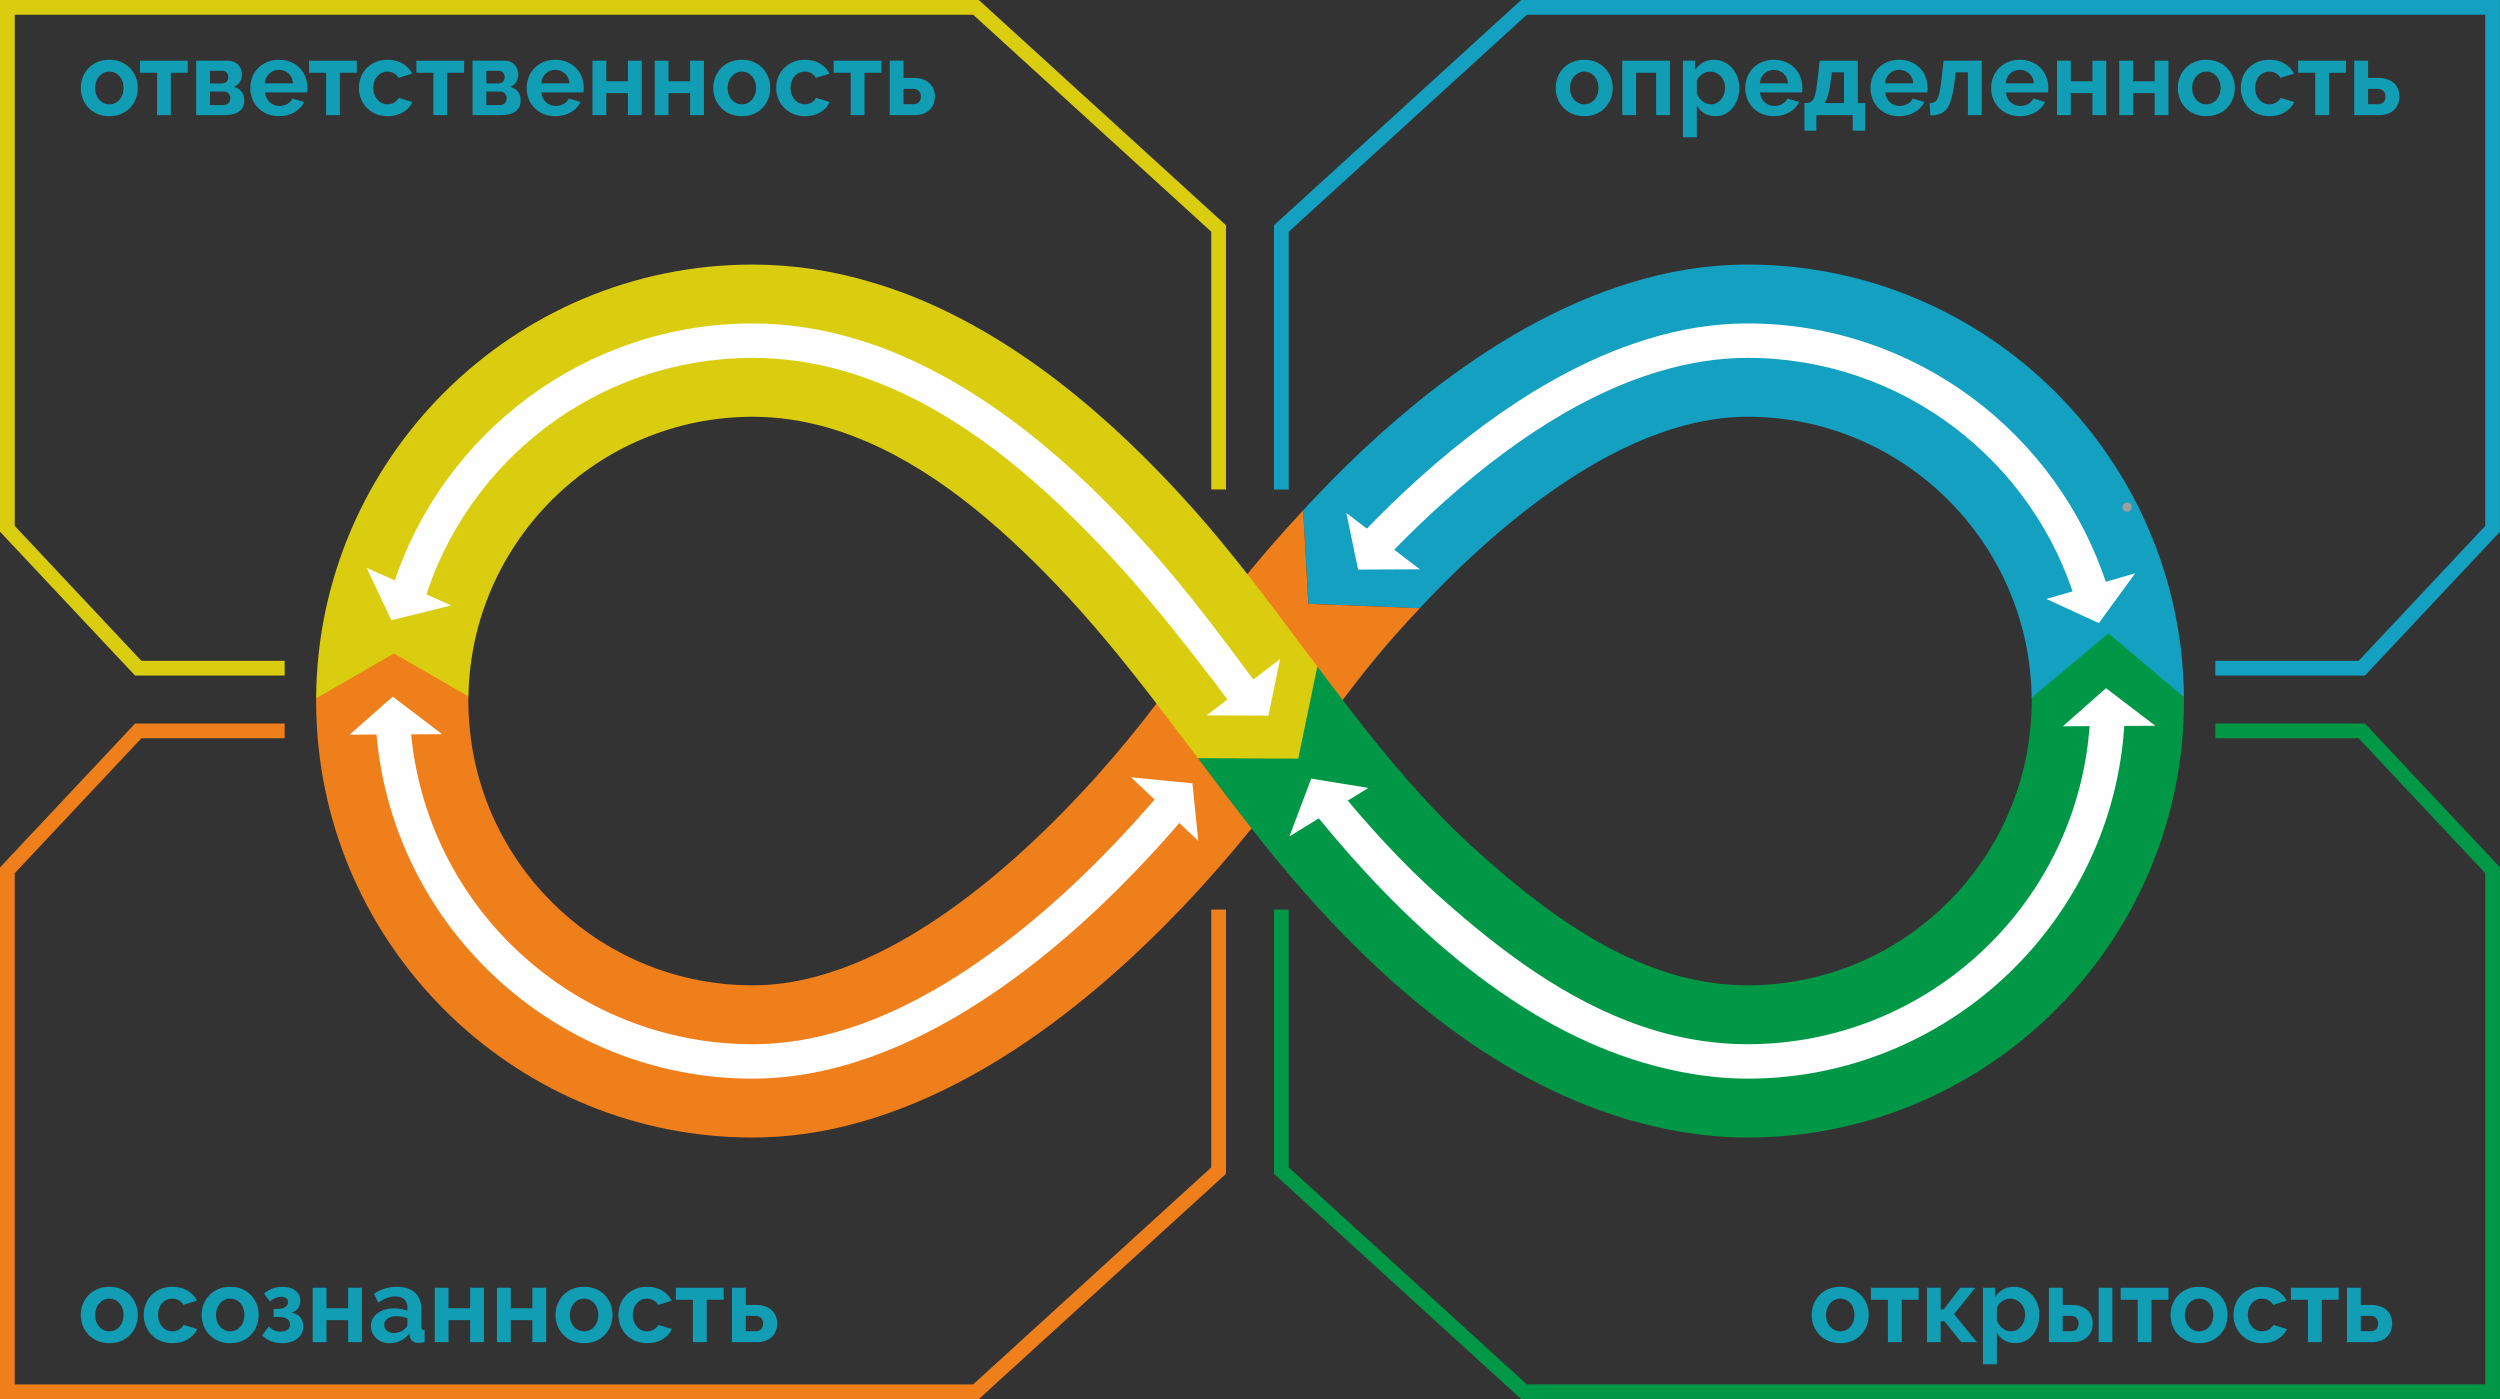<?xml version="1.0" encoding="UTF-8"?> <svg xmlns="http://www.w3.org/2000/svg" xmlns:xlink="http://www.w3.org/1999/xlink" xmlns:xodm="http://www.corel.com/coreldraw/odm/2003" xml:space="preserve" width="254.754mm" height="142.571mm" version="1.1" style="shape-rendering:geometricPrecision; text-rendering:geometricPrecision; image-rendering:optimizeQuality; fill-rule:evenodd; clip-rule:evenodd" viewBox="0 0 2037338 1140184"><rect x="0" y="0" width="2037338" height="1140184" fill="#333333" stroke="none"/> <defs> <style type="text/css"> .fil1 {fill:#FEFEFE} .fil6 {fill:#FEFEFE;fill-rule:nonzero} .fil8 {fill:#EF7F1A;fill-rule:nonzero} .fil5 {fill:#DACD0F;fill-rule:nonzero} .fil7 {fill:#119DB4;fill-rule:nonzero} .fil4 {fill:#009846;fill-rule:nonzero} .fil0 {fill:#13A0C1;fill-rule:nonzero} .fil2 {fill:#EF7F1A;fill-rule:nonzero} .fil3 {fill:#9F9FA0;fill-rule:nonzero} </style> </defs> <g id="Слой_x0020_1">  <path class="fil0" d="M1344639 355964c-69392,27211 -135937,84342 -187697,139737l-90720 -3629 -4201 -76206 -1344 1437c60740,-66227 146505,-142241 245305,-179168l1 0c7443,-2791 14987,-5375 22532,-7649 30801,-9509 62739,-14883 95504,-14883 195039,0 354006,157830 355763,352454l-61601 -35555 -62533 36073c-1447,-126511 -104806,-228941 -231629,-228941 -19328,0 -38656,3205 -57984,8992 -7132,2067 -14263,4548 -21395,7339zm-193979 146525c-22065,24105 -41218,47632 -56461,67945l-7 -10c16374,-21793 32945,-42714 56468,-67935zm-134170 -34668l-17 -22 103 -84 -86 106z"></path> <path class="fil1" d="M1692236 492071l24996 -14419c-39767,-124087 -156340,-214067 -293214,-214067 -27687,0 -54985,4646 -81408,12766 -6671,2050 -13288,4284 -19825,6728 -79956,29891 -153170,89496 -212469,151421l2292 16859 23578 -3396c53922,-55216 119948,-108840 190939,-136673 8289,-3250 16720,-6132 25255,-8666 23302,-6918 47294,-10976 71640,-10976 126581,0 233972,84570 268218,200422z"></path> <path class="fil2" d="M1157048 495714c-26988,28314 -45038,50994 -62856,74709l7 10 -74356 104567 351 446 -1551 1240c-60465,74625 -167649,186254 -295608,230802 -7235,2584 -14574,4858 -21912,6925 -28424,8062 -57778,12610 -87752,12610 -189252,0 -344497,-148528 -355143,-335092 -413,-6822 -621,-13643 -621,-20568 0,-724 0,-1551 0,-2274l63463 -52906 60672 51355c-104,1240 -104,2584 -104,3824 0,6615 310,13230 930,19742 9923,118553 109664,211886 230802,211886 16744,0 33591,-2378 50439,-6822 7441,-1964 14884,-4342 22325,-6926 104393,-38036 203412,-145736 256331,-215917l69261 -97548 -1206 -1550 2170 -1757c14032,-17296 30584,-36601 49327,-56608l4201 76206 90836 3628 -10 15z"></path> <polygon class="fil3" points="1165505,728176 1165505,729173 1171989,729173 1171989,728176 "></polygon> <path class="fil3" d="M313005 417073c2071,0 3751,-1680 3751,-3751 0,-2071 -1679,-3750 -3751,-3750 -2070,0 -3750,1679 -3750,3750 0,2070 1679,3751 3750,3751z"></path> <path class="fil3" d="M1733489 409572c-2071,0 -3751,1679 -3751,3750 0,2070 1679,3751 3751,3751 2070,0 3750,-1680 3750,-3751 0,-2071 -1679,-3750 -3750,-3750z"></path> <path class="fil4" d="M1050224 741276l0 210073 194041 176840 781056 0 0 -416597 -103192 -109933 -116779 0 0 -11996 121931 0 110035 117223c49,144433 1,288867 1,433299l-797667 0c-67128,-61203 -134282,-122376 -201421,-183567l0 -215341 11996 0z"></path> <path class="fil1" d="M949369 641681c-66254,78963 -154943,159281 -246851,192664 -8687,3156 -17531,5864 -26466,8221 -20471,5401 -41492,8409 -62680,8409 -145000,0 -266441,-111400 -278617,-255840 -135,-1607 -262,-3214 -376,-4822l-13543 -11463 -14593 12165c10189,161485 145095,288025 307129,288025 25306,0 50357,-3906 74675,-10794 6456,-1829 12857,-3858 19193,-6067 100404,-35003 192781,-118852 261532,-200466l-19402 -20032z"></path> <path class="fil4" d="M1718180 516184l-62533 52389c104,930 104,1860 104,2790 0,7029 -310,13954 -1034,20879 -10543,118036 -109975,210749 -230699,210749 -16537,0 -32661,-2067 -48268,-5685 -7545,-1757 -14987,-3927 -22222,-6408 -55297,-18811 -104497,-56848 -147597,-95297 -41964,-37313 -77623,-80517 -111732,-125168 -7029,-8992 -13850,-18191 -20672,-27287l-26977 65323 -70387 9406c14573,19329 29147,38656 44031,57572 5684,7338 11473,14573 17365,21809 73075,89302 166098,175091 277416,211473 7338,2481 14781,4651 22326,6512 20052,5374 40724,8992 61912,10749 8269,724 16538,1034 24806,1034 189665,0 345013,-149148 355247,-336125 310,-6511 517,-13023 517,-19535 0,-1137 0,-2170 0,-3308l-61601 -51872z"></path> <path class="fil1" d="M1718102 578848l-15180 12718c-126,1663 -265,3324 -414,4986 -12965,143799 -134007,254424 -278489,254424 -19920,0 -39723,-2426 -59119,-6928 -9072,-2106 -18023,-4725 -26837,-7726 -62030,-21121 -115625,-61763 -164045,-104888 -32089,-28581 -60698,-60327 -87718,-93507l-5962 14438 -15611 2086c3295,4166 6611,8313 9973,12424 66778,81637 153152,162827 255210,196253 6230,2041 12515,3955 18882,5525l467 115 465 124c17522,4697 35442,7761 53516,9283 6910,581 13844,865 20779,865 162452,0 297557,-127167 307241,-289114l-13157 -11079z"></path> <path class="fil5" d="M733062 237514c-7338,-2687 -14781,-5168 -22325,-7338 -31216,-9406 -63670,-14573 -97365,-14573 -195453,0 -354523,158346 -355764,353488l63463 -36589 60672 35039c1963,-125994 105116,-227907 231629,-227907 20775,0 40826,3101 60258,8579 7339,2066 14470,4444 21602,7235 63462,23979 118967,72455 164754,120103 29664,30801 56434,63978 82481,97777 6615,8682 13230,17365 19741,26046l104 0c4548,6099 9199,12300 13850,18501l81809 385 15555 -75113c-4650,-6202 -9302,-12403 -14056,-18604 -14161,-19018 -28425,-38036 -42998,-56745 -14057,-17777 -28320,-35349 -43307,-52196 -65427,-73592 -146565,-143773 -240104,-178088z"></path> <path class="fil1" d="M320177 477629l914 -527 24313 14041c34547,-115417 141785,-199494 267967,-199494 24848,0 49378,3644 73275,10379 8670,2444 17179,5361 25599,8553 70421,26705 130711,78043 182325,131707 30830,32055 58848,66561 85936,101792 1871,2433 3735,4870 5594,7310l286 0 13881 18614 18678 88 3182 -15369c-348,-463 -696,-926 -1043,-1389 -14030,-18705 -27927,-37518 -42362,-55915 -13349,-17012 -27045,-33771 -41416,-49933 -59913,-67383 -135079,-133491 -220769,-164923 -6434,-2360 -12968,-4450 -19533,-6410 -27233,-8134 -55187,-12567 -83633,-12567 -136962,0 -253437,89971 -293195,214043z"></path> <polygon class="fil6" points="983359,582977 1033651,583213 1043212,537038 "></polygon> <polygon class="fil6" points="1157058,463955 1106766,464191 1097204,418016 "></polygon> <polygon class="fil6" points="1681069,591876 1716272,560838 1756458,591440 "></polygon> <polygon class="fil6" points="284863,598731 320066,567694 360252,598295 "></polygon> <path class="fil7" d="M89100 1094608c-3611,0 -6855,-621 -9733,-1862 -2878,-1241 -5318,-2920 -7322,-5036 -2003,-2116 -3540,-4556 -4613,-7322 -1072,-2765 -1608,-5670 -1608,-8717 0,-3104 537,-6038 1608,-8803 1072,-2765 2610,-5205 4613,-7322 2003,-2115 4443,-3794 7322,-5036 2877,-1241 6122,-1862 9733,-1862 3612,0 6842,621 9691,1862 2849,1242 5276,2921 7279,5036 2003,2116 3540,4557 4613,7322 1072,2765 1608,5699 1608,8803 0,3047 -537,5952 -1608,8717 -1072,2765 -2596,5205 -4570,7322 -1975,2116 -4401,3795 -7279,5036 -2877,1241 -6122,1862 -9733,1862zm-11595 -22936c0,1975 297,3766 889,5374 592,1608 1410,3005 2454,4190 1044,1184 2271,2102 3681,2750 1411,649 2934,973 4570,973 1637,0 3160,-324 4570,-973 1411,-649 2638,-1566 3682,-2750 1044,-1185 1862,-2596 2454,-4232 593,-1636 889,-3442 889,-5417 0,-1919 -297,-3696 -889,-5333 -593,-1636 -1411,-3047 -2454,-4231 -1044,-1185 -2271,-2102 -3682,-2751 -1411,-649 -2933,-973 -4570,-973 -1636,0 -3160,338 -4570,1016 -1410,677 -2638,1608 -3681,2793 -1044,1185 -1863,2596 -2454,4232 -593,1636 -889,3414 -889,5333z"></path> <path id="1" class="fil7" d="M117115 1071587c0,-3104 537,-6038 1608,-8803 1072,-2765 2624,-5191 4655,-7279 2031,-2087 4486,-3752 7363,-4994 2878,-1241 6123,-1862 9733,-1862 4853,0 8986,1044 12400,3132 3413,2087 5967,4824 7660,8210l-11087 3385c-960,-1636 -2229,-2892 -3809,-3767 -1580,-874 -3329,-1312 -5248,-1312 -1636,0 -3160,325 -4570,973 -1410,649 -2638,1551 -3681,2709 -1044,1156 -1863,2553 -2454,4189 -593,1637 -889,3442 -889,5417 0,1975 310,3780 931,5417 621,1636 1453,3047 2498,4232 1044,1184 2270,2102 3681,2750 1411,649 2906,973 4486,973 2031,0 3907,-508 5628,-1523 1721,-1016 2921,-2257 3597,-3724l11087 3385c-1523,3385 -4034,6151 -7533,8295 -3498,2144 -7702,3216 -12611,3216 -3611,0 -6855,-621 -9733,-1862 -2877,-1241 -5332,-2920 -7363,-5036 -2031,-2116 -3597,-4570 -4698,-7364 -1100,-2793 -1651,-5712 -1651,-8759z"></path> <path id="2" class="fil7" d="M187619 1094608c-3611,0 -6855,-621 -9733,-1862 -2878,-1241 -5318,-2920 -7322,-5036 -2003,-2116 -3540,-4556 -4613,-7322 -1072,-2765 -1608,-5670 -1608,-8717 0,-3104 537,-6038 1608,-8803 1072,-2765 2610,-5205 4613,-7322 2003,-2115 4443,-3794 7322,-5036 2877,-1241 6122,-1862 9733,-1862 3612,0 6842,621 9691,1862 2849,1242 5276,2921 7279,5036 2003,2116 3540,4557 4613,7322 1072,2765 1608,5699 1608,8803 0,3047 -537,5952 -1608,8717 -1072,2765 -2596,5205 -4570,7322 -1975,2116 -4401,3795 -7279,5036 -2877,1241 -6122,1862 -9733,1862zm-11595 -22936c0,1975 297,3766 889,5374 592,1608 1410,3005 2454,4190 1044,1184 2271,2102 3681,2750 1411,649 2934,973 4570,973 1637,0 3160,-324 4570,-973 1411,-649 2638,-1566 3682,-2750 1044,-1185 1862,-2596 2454,-4232 593,-1636 889,-3442 889,-5417 0,-1919 -297,-3696 -889,-5333 -593,-1636 -1411,-3047 -2454,-4231 -1044,-1185 -2271,-2102 -3682,-2751 -1411,-649 -2933,-973 -4570,-973 -1636,0 -3160,338 -4570,1016 -1410,677 -2638,1608 -3681,2793 -1044,1185 -1863,2596 -2454,4232 -593,1636 -889,3414 -889,5333z"></path> <path id="3" class="fil7" d="M215126 1054236c2201,-1919 4599,-3329 7194,-4232 2596,-903 5248,-1354 7956,-1354 1975,0 3837,240 5586,720 1750,479 3287,1199 4613,2158 1326,960 2370,2158 3132,3597 762,1439 1143,3089 1143,4951 0,2370 -635,4444 -1904,6221 -1270,1778 -3061,2892 -5375,3344 3217,621 5643,1932 7279,3935 1636,2003 2454,4500 2454,7490 0,2031 -437,3879 -1312,5544 -875,1664 -2074,3089 -3597,4275 -1523,1184 -3344,2102 -5460,2750 -2115,649 -4415,973 -6898,973 -3442,0 -6574,-564 -9394,-1692 -2821,-1128 -5107,-2709 -6856,-4740l5417 -7279c1129,1411 2526,2469 4190,3174 1665,705 3484,1058 5459,1058 2370,0 4218,-480 5544,-1439 1327,-960 1990,-2342 1990,-4147 0,-2031 -748,-3597 -2243,-4698 -1495,-1100 -4020,-1650 -7575,-1650l-3470 0 0 -6518 3385 0c2709,0 4782,-521 6221,-1565 1439,-1044 2158,-2384 2158,-4021 0,-1410 -522,-2482 -1566,-3216 -1044,-733 -2413,-1100 -4105,-1100 -1468,0 -3019,325 -4655,973 -1636,649 -3132,1594 -4486,2835l-4825 -6347z"></path> <polygon id="4" class="fil7" points="266078,1066169 283684,1066169 283684,1049412 294940,1049412 294940,1093762 283684,1093762 283684,1075818 266078,1075818 266078,1093762 254822,1093762 254822,1049412 266078,1049412 "></polygon> <path id="5" class="fil7" d="M317454 1094608c-2144,0 -4147,-353 -6009,-1058 -1863,-705 -3470,-1692 -4825,-2962 -1354,-1269 -2412,-2750 -3173,-4443 -762,-1693 -1143,-3555 -1143,-5586 0,-2087 465,-4020 1396,-5798 931,-1777 2229,-3286 3893,-4528 1665,-1241 3654,-2214 5968,-2920 2313,-705 4852,-1058 7617,-1058 1975,0 3907,170 5797,508 1891,339 3569,818 5036,1439l0 -2539c0,-2933 -832,-5191 -2497,-6771 -1664,-1580 -4133,-2370 -7405,-2370 -2370,0 -4683,424 -6941,1270 -2257,846 -4570,2088 -6940,3724l-3470 -7194c5699,-3780 11850,-5671 18451,-5671 6375,0 11327,1566 14853,4698 3527,3132 5290,7660 5290,13584l0 13796c0,1184 211,2031 635,2539 423,508 1114,789 2073,846l0 9649c-1918,395 -3583,593 -4994,593 -2144,0 -3795,-480 -4951,-1439 -1156,-960 -1876,-2229 -2158,-3809l-254 -2454c-1975,2596 -4373,4570 -7194,5924 -2821,1355 -5840,2031 -9056,2031zm3217 -8294c1918,0 3738,-339 5459,-1016 1721,-677 3061,-1580 4020,-2709 1241,-959 1862,-2031 1862,-3217l0 -5078c-1354,-508 -2821,-916 -4401,-1227 -1580,-310 -3104,-465 -4570,-465 -2934,0 -5333,663 -7194,1989 -1862,1326 -2793,3005 -2793,5036 0,1919 733,3512 2200,4782 1468,1270 3272,1905 5417,1905z"></path> <polygon id="6" class="fil7" points="365528,1066169 383133,1066169 383133,1049412 394389,1049412 394389,1093762 383133,1093762 383133,1075818 365528,1075818 365528,1093762 354271,1093762 354271,1049412 365528,1049412 "></polygon> <polygon id="7" class="fil7" points="416226,1066169 433831,1066169 433831,1049412 445087,1049412 445087,1093762 433831,1093762 433831,1075818 416226,1075818 416226,1093762 404969,1093762 404969,1049412 416226,1049412 "></polygon> <path id="8" class="fil7" d="M475980 1094608c-3611,0 -6855,-621 -9733,-1862 -2878,-1241 -5318,-2920 -7322,-5036 -2003,-2116 -3540,-4556 -4613,-7322 -1072,-2765 -1608,-5670 -1608,-8717 0,-3104 537,-6038 1608,-8803 1072,-2765 2610,-5205 4613,-7322 2003,-2115 4443,-3794 7322,-5036 2877,-1241 6122,-1862 9733,-1862 3612,0 6842,621 9691,1862 2849,1242 5276,2921 7279,5036 2003,2116 3540,4557 4613,7322 1072,2765 1608,5699 1608,8803 0,3047 -537,5952 -1608,8717 -1072,2765 -2596,5205 -4570,7322 -1975,2116 -4401,3795 -7279,5036 -2877,1241 -6122,1862 -9733,1862zm-11595 -22936c0,1975 297,3766 889,5374 592,1608 1410,3005 2454,4190 1044,1184 2271,2102 3681,2750 1411,649 2934,973 4570,973 1637,0 3160,-324 4570,-973 1411,-649 2638,-1566 3682,-2750 1044,-1185 1862,-2596 2454,-4232 593,-1636 889,-3442 889,-5417 0,-1919 -297,-3696 -889,-5333 -593,-1636 -1411,-3047 -2454,-4231 -1044,-1185 -2271,-2102 -3682,-2751 -1411,-649 -2933,-973 -4570,-973 -1636,0 -3160,338 -4570,1016 -1410,677 -2638,1608 -3681,2793 -1044,1185 -1863,2596 -2454,4232 -593,1636 -889,3414 -889,5333z"></path> <path id="9" class="fil7" d="M503995 1071587c0,-3104 537,-6038 1608,-8803 1072,-2765 2624,-5191 4655,-7279 2031,-2087 4486,-3752 7363,-4994 2878,-1241 6123,-1862 9733,-1862 4853,0 8986,1044 12400,3132 3413,2087 5967,4824 7660,8210l-11087 3385c-960,-1636 -2229,-2892 -3809,-3767 -1580,-874 -3329,-1312 -5248,-1312 -1636,0 -3160,325 -4570,973 -1410,649 -2638,1551 -3681,2709 -1044,1156 -1863,2553 -2454,4189 -593,1637 -889,3442 -889,5417 0,1975 310,3780 931,5417 621,1636 1453,3047 2498,4232 1044,1184 2270,2102 3681,2750 1411,649 2906,973 4486,973 2031,0 3907,-508 5628,-1523 1721,-1016 2921,-2257 3597,-3724l11087 3385c-1523,3385 -4034,6151 -7533,8295 -3498,2144 -7702,3216 -12611,3216 -3611,0 -6855,-621 -9733,-1862 -2877,-1241 -5332,-2920 -7363,-5036 -2031,-2116 -3597,-4570 -4698,-7364 -1100,-2793 -1651,-5712 -1651,-8759z"></path> <polygon id="10" class="fil7" points="575938,1093762 564681,1093762 564681,1059229 550800,1059229 550800,1049412 589733,1049412 589733,1059229 575938,1059229 "></polygon> <path id="11" class="fil7" d="M596505 1049412l11257 0 0 14050 8633 0c2370,0 4585,324 6644,973 2059,649 3851,1608 5375,2877 1523,1270 2722,2849 3596,4740 875,1890 1312,4048 1312,6475 0,2482 -423,4670 -1270,6559 -846,1891 -2003,3484 -3470,4782 -1467,1297 -3202,2271 -5205,2920 -2003,649 -4189,973 -6559,973l-20313 0 0 -44350zm19044 35463c1975,0 3527,-522 4655,-1566 1128,-1044 1692,-2582 1692,-4613 0,-2031 -592,-3597 -1777,-4698 -1185,-1100 -2680,-1651 -4486,-1651l-7872 0 0 12527 7787 0z"></path> <path class="fil7" d="M1291063 94662c-3611,0 -6855,-621 -9733,-1862 -2878,-1241 -5318,-2920 -7322,-5036 -2003,-2116 -3540,-4556 -4613,-7322 -1072,-2765 -1608,-5670 -1608,-8717 0,-3104 537,-6038 1608,-8803 1072,-2765 2610,-5205 4613,-7322 2003,-2115 4443,-3794 7322,-5036 2877,-1241 6122,-1862 9733,-1862 3612,0 6842,621 9691,1862 2849,1242 5276,2921 7279,5036 2003,2116 3540,4557 4613,7322 1072,2765 1608,5699 1608,8803 0,3047 -537,5952 -1608,8717 -1072,2765 -2596,5205 -4570,7322 -1975,2116 -4401,3795 -7279,5036 -2877,1241 -6122,1862 -9733,1862zm-11595 -22936c0,1975 297,3766 889,5374 592,1608 1410,3005 2454,4190 1044,1184 2271,2102 3681,2750 1411,649 2934,973 4570,973 1637,0 3160,-324 4570,-973 1411,-649 2638,-1566 3682,-2750 1044,-1185 1862,-2596 2454,-4232 593,-1636 889,-3442 889,-5417 0,-1919 -297,-3696 -889,-5333 -593,-1636 -1411,-3047 -2454,-4231 -1044,-1185 -2271,-2102 -3682,-2751 -1411,-649 -2933,-973 -4570,-973 -1636,0 -3160,338 -4570,1016 -1410,677 -2638,1608 -3681,2793 -1044,1185 -1863,2596 -2454,4232 -593,1636 -889,3414 -889,5333z"></path> <polygon id="1" class="fil7" points="1360890,93816 1349633,93816 1349633,59284 1333298,59284 1333298,93816 1322041,93816 1322041,49466 1360890,49466 "></polygon> <path id="2" class="fil7" d="M1398046 94662c-3498,0 -6545,-776 -9141,-2327 -2595,-1551 -4626,-3654 -6094,-6306l0 25814 -11342 0 0 -62377 9903 0 0 7617c1636,-2595 3752,-4641 6347,-6136 2596,-1495 5586,-2243 8972,-2243 2990,0 5755,606 8294,1819 2539,1213 4726,2849 6559,4910 1834,2059 3273,4486 4317,7278 1044,2793 1566,5741 1566,8845 0,3217 -480,6235 -1439,9056 -960,2821 -2299,5276 -4020,7364 -1721,2087 -3767,3724 -6136,4909 -2370,1184 -4966,1777 -7787,1777zm-3808 -9649c1692,0 3258,-366 4697,-1100 1439,-734 2666,-1721 3682,-2963 1016,-1241 1806,-2680 2370,-4316 565,-1636 847,-3329 847,-5078 0,-1862 -310,-3597 -931,-5205 -621,-1608 -1482,-3005 -2582,-4190 -1100,-1184 -2398,-2115 -3894,-2793 -1495,-677 -3117,-1016 -4866,-1016 -1072,0 -2172,183 -3301,550 -1128,366 -2172,888 -3131,1566 -960,677 -1820,1467 -2582,2370 -762,903 -1340,1891 -1735,2962l0 10411c1016,2539 2567,4641 4655,6305 2087,1665 4345,2497 6771,2497z"></path> <path id="3" class="fil7" d="M1445612 94662c-3555,0 -6771,-606 -9649,-1819 -2877,-1213 -5332,-2864 -7363,-4951 -2031,-2088 -3597,-4514 -4698,-7279 -1100,-2765 -1651,-5671 -1651,-8718 0,-3160 537,-6136 1608,-8929 1072,-2793 2624,-5248 4655,-7364 2031,-2115 4500,-3794 7405,-5036 2906,-1241 6165,-1862 9776,-1862 3612,0 6842,621 9691,1862 2849,1242 5276,2906 7279,4994 2003,2088 3526,4514 4570,7279 1044,2765 1565,5643 1565,8633 0,733 -14,1439 -42,2116 -29,677 -99,1241 -212,1693l-34278 0c169,1749 592,3300 1269,4654 677,1355 1551,2511 2624,3471 1072,959 2285,1692 3640,2200 1354,508 2765,762 4231,762 2258,0 4387,-550 6391,-1651 2003,-1100 3371,-2554 4105,-4359l9733 2708c-1636,3386 -4246,6164 -7829,8337 -3583,2172 -7857,3258 -12823,3258zm11511 -26745c-282,-3329 -1510,-5995 -3682,-7998 -2173,-2003 -4810,-3005 -7914,-3005 -1523,0 -2948,268 -4274,804 -1326,537 -2497,1284 -3512,2243 -1016,959 -1848,2116 -2497,3470 -649,1354 -1030,2849 -1143,4486l23022 0z"></path> <path id="4" class="fil7" d="M1470495 83998l2370 0c1354,-169 2469,-606 3343,-1312 875,-705 1636,-1834 2286,-3385 649,-1552 1184,-3626 1608,-6221 423,-2596 861,-5896 1312,-9903l1523 -13711 31062 0 0 34531 5924 0 0 22514 -10072 0 0 -12696 -29624 0 0 12696 -9733 0 0 -22514zm32247 0l0 -25052 -9903 0 -846 6687c-564,4570 -1256,8294 -2074,11172 -818,2877 -1848,5275 -3089,7194l15912 0z"></path> <path id="5" class="fil7" d="M1547685 94662c-3555,0 -6771,-606 -9649,-1819 -2877,-1213 -5332,-2864 -7363,-4951 -2031,-2088 -3597,-4514 -4698,-7279 -1100,-2765 -1651,-5671 -1651,-8718 0,-3160 537,-6136 1608,-8929 1072,-2793 2624,-5248 4655,-7364 2031,-2115 4500,-3794 7405,-5036 2906,-1241 6165,-1862 9776,-1862 3612,0 6842,621 9691,1862 2849,1242 5276,2906 7279,4994 2003,2088 3526,4514 4570,7279 1044,2765 1565,5643 1565,8633 0,733 -14,1439 -42,2116 -29,677 -99,1241 -212,1693l-34278 0c169,1749 592,3300 1269,4654 677,1355 1551,2511 2624,3471 1072,959 2285,1692 3640,2200 1354,508 2765,762 4231,762 2258,0 4387,-550 6391,-1651 2003,-1100 3371,-2554 4105,-4359l9733 2708c-1636,3386 -4246,6164 -7829,8337 -3583,2172 -7857,3258 -12823,3258zm11511 -26745c-282,-3329 -1510,-5995 -3682,-7998 -2173,-2003 -4810,-3005 -7914,-3005 -1523,0 -2948,268 -4274,804 -1326,537 -2497,1284 -3512,2243 -1016,959 -1848,2116 -2497,3470 -649,1354 -1030,2849 -1143,4486l23022 0z"></path> <path id="6" class="fil7" d="M1572485 84167c1636,-113 2976,-451 4020,-1016 1044,-565 1919,-1608 2624,-3132 705,-1523 1297,-3625 1777,-6305 480,-2681 973,-6193 1481,-10538l1523 -13711 31062 0 0 44350 -11257 0 0 -34871 -9902 0 -847 6687c-677,5586 -1495,10198 -2454,13838 -959,3640 -2186,6531 -3682,8675 -1495,2144 -3343,3654 -5544,4528 -2200,875 -4909,1368 -8125,1481l-677 -9987z"></path> <path id="7" class="fil7" d="M1646034 94662c-3555,0 -6771,-606 -9649,-1819 -2877,-1213 -5332,-2864 -7363,-4951 -2031,-2088 -3597,-4514 -4698,-7279 -1100,-2765 -1651,-5671 -1651,-8718 0,-3160 537,-6136 1608,-8929 1072,-2793 2624,-5248 4655,-7364 2031,-2115 4500,-3794 7405,-5036 2906,-1241 6165,-1862 9776,-1862 3612,0 6842,621 9691,1862 2849,1242 5276,2906 7279,4994 2003,2088 3526,4514 4570,7279 1044,2765 1565,5643 1565,8633 0,733 -14,1439 -42,2116 -29,677 -99,1241 -212,1693l-34278 0c169,1749 592,3300 1269,4654 677,1355 1551,2511 2624,3471 1072,959 2285,1692 3640,2200 1354,508 2765,762 4231,762 2258,0 4387,-550 6391,-1651 2003,-1100 3371,-2554 4105,-4359l9733 2708c-1636,3386 -4246,6164 -7829,8337 -3583,2172 -7857,3258 -12823,3258zm11511 -26745c-282,-3329 -1510,-5995 -3682,-7998 -2173,-2003 -4810,-3005 -7914,-3005 -1523,0 -2948,268 -4274,804 -1326,537 -2497,1284 -3512,2243 -1016,959 -1848,2116 -2497,3470 -649,1354 -1030,2849 -1143,4486l23022 0z"></path> <polygon id="8" class="fil7" points="1687591,66224 1705196,66224 1705196,49466 1716453,49466 1716453,93816 1705196,93816 1705196,75873 1687591,75873 1687591,93816 1676334,93816 1676334,49466 1687591,49466 "></polygon> <polygon id="9" class="fil7" points="1738289,66224 1755894,66224 1755894,49466 1767151,49466 1767151,93816 1755894,93816 1755894,75873 1738289,75873 1738289,93816 1727032,93816 1727032,49466 1738289,49466 "></polygon> <path id="10" class="fil7" d="M1798043 94662c-3611,0 -6855,-621 -9733,-1862 -2878,-1241 -5318,-2920 -7322,-5036 -2003,-2116 -3540,-4556 -4613,-7322 -1072,-2765 -1608,-5670 -1608,-8717 0,-3104 537,-6038 1608,-8803 1072,-2765 2610,-5205 4613,-7322 2003,-2115 4443,-3794 7322,-5036 2877,-1241 6122,-1862 9733,-1862 3612,0 6842,621 9691,1862 2849,1242 5276,2921 7279,5036 2003,2116 3540,4557 4613,7322 1072,2765 1608,5699 1608,8803 0,3047 -537,5952 -1608,8717 -1072,2765 -2596,5205 -4570,7322 -1975,2116 -4401,3795 -7279,5036 -2877,1241 -6122,1862 -9733,1862zm-11595 -22936c0,1975 297,3766 889,5374 592,1608 1410,3005 2454,4190 1044,1184 2271,2102 3681,2750 1411,649 2934,973 4570,973 1637,0 3160,-324 4570,-973 1411,-649 2638,-1566 3682,-2750 1044,-1185 1862,-2596 2454,-4232 593,-1636 889,-3442 889,-5417 0,-1919 -297,-3696 -889,-5333 -593,-1636 -1411,-3047 -2454,-4231 -1044,-1185 -2271,-2102 -3682,-2751 -1411,-649 -2933,-973 -4570,-973 -1636,0 -3160,338 -4570,1016 -1410,677 -2638,1608 -3681,2793 -1044,1185 -1863,2596 -2454,4232 -593,1636 -889,3414 -889,5333z"></path> <path id="11" class="fil7" d="M1826059 71641c0,-3104 537,-6038 1608,-8803 1072,-2765 2624,-5191 4655,-7279 2031,-2087 4486,-3752 7363,-4994 2878,-1241 6123,-1862 9733,-1862 4853,0 8986,1044 12400,3132 3413,2087 5967,4824 7660,8210l-11087 3385c-960,-1636 -2229,-2892 -3809,-3767 -1580,-874 -3329,-1312 -5248,-1312 -1636,0 -3160,325 -4570,973 -1410,649 -2638,1551 -3681,2709 -1044,1156 -1863,2553 -2454,4189 -593,1637 -889,3442 -889,5417 0,1975 310,3780 931,5417 621,1636 1453,3047 2498,4232 1044,1184 2270,2102 3681,2750 1411,649 2906,973 4486,973 2031,0 3907,-508 5628,-1523 1721,-1016 2921,-2257 3597,-3724l11087 3385c-1523,3385 -4034,6151 -7533,8295 -3498,2144 -7702,3216 -12611,3216 -3611,0 -6855,-621 -9733,-1862 -2877,-1241 -5332,-2920 -7363,-5036 -2031,-2116 -3597,-4570 -4698,-7364 -1100,-2793 -1651,-5712 -1651,-8759z"></path> <polygon id="12" class="fil7" points="1898001,93816 1886744,93816 1886744,59284 1872864,59284 1872864,49466 1911797,49466 1911797,59284 1898001,59284 "></polygon> <path id="13" class="fil7" d="M1918568 49466l11257 0 0 14050 8633 0c2370,0 4585,324 6644,973 2059,649 3851,1608 5375,2877 1523,1270 2722,2849 3596,4740 875,1890 1312,4048 1312,6475 0,2482 -423,4670 -1270,6559 -846,1891 -2003,3484 -3470,4782 -1467,1297 -3202,2271 -5205,2920 -2003,649 -4189,973 -6559,973l-20313 0 0 -44350zm19044 35463c1975,0 3527,-522 4655,-1566 1128,-1044 1692,-2582 1692,-4613 0,-2031 -592,-3597 -1777,-4698 -1185,-1100 -2680,-1651 -4486,-1651l-7872 0 0 12527 7787 0z"></path> <path class="fil7" d="M89100 94662c-3611,0 -6855,-621 -9733,-1862 -2878,-1241 -5318,-2920 -7322,-5036 -2003,-2116 -3540,-4556 -4613,-7322 -1072,-2765 -1608,-5670 -1608,-8717 0,-3104 537,-6038 1608,-8803 1072,-2765 2610,-5205 4613,-7322 2003,-2115 4443,-3794 7322,-5036 2877,-1241 6122,-1862 9733,-1862 3612,0 6842,621 9691,1862 2849,1242 5276,2921 7279,5036 2003,2116 3540,4557 4613,7322 1072,2765 1608,5699 1608,8803 0,3047 -537,5952 -1608,8717 -1072,2765 -2596,5205 -4570,7322 -1975,2116 -4401,3795 -7279,5036 -2877,1241 -6122,1862 -9733,1862zm-11595 -22936c0,1975 297,3766 889,5374 592,1608 1410,3005 2454,4190 1044,1184 2271,2102 3681,2750 1411,649 2934,973 4570,973 1637,0 3160,-324 4570,-973 1411,-649 2638,-1566 3682,-2750 1044,-1185 1862,-2596 2454,-4232 593,-1636 889,-3442 889,-5417 0,-1919 -297,-3696 -889,-5333 -593,-1636 -1411,-3047 -2454,-4231 -1044,-1185 -2271,-2102 -3682,-2751 -1411,-649 -2933,-973 -4570,-973 -1636,0 -3160,338 -4570,1016 -1410,677 -2638,1608 -3681,2793 -1044,1185 -1863,2596 -2454,4232 -593,1636 -889,3414 -889,5333z"></path> <polygon id="1" class="fil7" points="139206,93816 127949,93816 127949,59284 114068,59284 114068,49466 153002,49466 153002,59284 139206,59284 "></polygon> <path id="2" class="fil7" d="M186096 49466c1636,0 3131,296 4486,888 1354,593 2525,1396 3512,2412 987,1016 1749,2201 2285,3555 537,1354 805,2793 805,4316 0,1919 -508,3851 -1523,5798 -1016,1947 -2681,3400 -4994,4359 2595,734 4641,1989 6136,3767 1495,1777 2243,4190 2243,7237 0,4063 -1411,7081 -4232,9056 -2821,1975 -6715,2962 -11680,2962l-23275 0 0 -44350 26238 0zm-5333 18535c1580,0 2849,-452 3809,-1354 959,-903 1439,-2201 1439,-3894 0,-1411 -409,-2610 -1228,-3597 -818,-987 -2046,-1481 -3682,-1481l-9987 0 0 10326 9649 0zm1523 17604c1636,0 2949,-536 3935,-1608 988,-1072 1481,-2370 1481,-3893 0,-1579 -479,-2892 -1439,-3935 -959,-1044 -2257,-1566 -3893,-1566l-11257 0 0 11003 11172 0z"></path> <path id="3" class="fil7" d="M227314 94662c-3555,0 -6771,-606 -9649,-1819 -2877,-1213 -5332,-2864 -7363,-4951 -2031,-2088 -3597,-4514 -4698,-7279 -1100,-2765 -1651,-5671 -1651,-8718 0,-3160 537,-6136 1608,-8929 1072,-2793 2624,-5248 4655,-7364 2031,-2115 4500,-3794 7405,-5036 2906,-1241 6165,-1862 9776,-1862 3612,0 6842,621 9691,1862 2849,1242 5276,2906 7279,4994 2003,2088 3526,4514 4570,7279 1044,2765 1565,5643 1565,8633 0,733 -14,1439 -42,2116 -29,677 -99,1241 -212,1693l-34278 0c169,1749 592,3300 1269,4654 677,1355 1551,2511 2624,3471 1072,959 2285,1692 3640,2200 1354,508 2765,762 4231,762 2258,0 4387,-550 6391,-1651 2003,-1100 3371,-2554 4105,-4359l9733 2708c-1636,3386 -4246,6164 -7829,8337 -3583,2172 -7857,3258 -12823,3258zm11511 -26745c-282,-3329 -1510,-5995 -3682,-7998 -2173,-2003 -4810,-3005 -7914,-3005 -1523,0 -2948,268 -4274,804 -1326,537 -2497,1284 -3512,2243 -1016,959 -1848,2116 -2497,3470 -649,1354 -1030,2849 -1143,4486l23022 0z"></path> <polygon id="4" class="fil7" points="276997,93816 265740,93816 265740,59284 251859,59284 251859,49466 290793,49466 290793,59284 276997,59284 "></polygon> <path id="5" class="fil7" d="M292486 71641c0,-3104 537,-6038 1608,-8803 1072,-2765 2624,-5191 4655,-7279 2031,-2087 4486,-3752 7363,-4994 2878,-1241 6123,-1862 9733,-1862 4853,0 8986,1044 12400,3132 3413,2087 5967,4824 7660,8210l-11087 3385c-960,-1636 -2229,-2892 -3809,-3767 -1580,-874 -3329,-1312 -5248,-1312 -1636,0 -3160,325 -4570,973 -1410,649 -2638,1551 -3681,2709 -1044,1156 -1863,2553 -2454,4189 -593,1637 -889,3442 -889,5417 0,1975 310,3780 931,5417 621,1636 1453,3047 2498,4232 1044,1184 2270,2102 3681,2750 1411,649 2906,973 4486,973 2031,0 3907,-508 5628,-1523 1721,-1016 2921,-2257 3597,-3724l11087 3385c-1523,3385 -4034,6151 -7533,8295 -3498,2144 -7702,3216 -12611,3216 -3611,0 -6855,-621 -9733,-1862 -2877,-1241 -5332,-2920 -7363,-5036 -2031,-2116 -3597,-4570 -4698,-7364 -1100,-2793 -1651,-5712 -1651,-8759z"></path> <polygon id="6" class="fil7" points="364428,93816 353171,93816 353171,59284 339290,59284 339290,49466 378224,49466 378224,59284 364428,59284 "></polygon> <path id="7" class="fil7" d="M411318 49466c1636,0 3131,296 4486,888 1354,593 2525,1396 3512,2412 987,1016 1749,2201 2285,3555 537,1354 805,2793 805,4316 0,1919 -508,3851 -1523,5798 -1016,1947 -2681,3400 -4994,4359 2595,734 4641,1989 6136,3767 1495,1777 2243,4190 2243,7237 0,4063 -1411,7081 -4232,9056 -2821,1975 -6715,2962 -11680,2962l-23275 0 0 -44350 26238 0zm-5333 18535c1580,0 2849,-452 3809,-1354 959,-903 1439,-2201 1439,-3894 0,-1411 -409,-2610 -1228,-3597 -818,-987 -2046,-1481 -3682,-1481l-9987 0 0 10326 9649 0zm1523 17604c1636,0 2949,-536 3935,-1608 988,-1072 1481,-2370 1481,-3893 0,-1579 -479,-2892 -1439,-3935 -959,-1044 -2257,-1566 -3893,-1566l-11257 0 0 11003 11172 0z"></path> <path id="8" class="fil7" d="M452536 94662c-3555,0 -6771,-606 -9649,-1819 -2877,-1213 -5332,-2864 -7363,-4951 -2031,-2088 -3597,-4514 -4698,-7279 -1100,-2765 -1651,-5671 -1651,-8718 0,-3160 537,-6136 1608,-8929 1072,-2793 2624,-5248 4655,-7364 2031,-2115 4500,-3794 7405,-5036 2906,-1241 6165,-1862 9776,-1862 3612,0 6842,621 9691,1862 2849,1242 5276,2906 7279,4994 2003,2088 3526,4514 4570,7279 1044,2765 1565,5643 1565,8633 0,733 -14,1439 -42,2116 -29,677 -99,1241 -212,1693l-34278 0c169,1749 592,3300 1269,4654 677,1355 1551,2511 2624,3471 1072,959 2285,1692 3640,2200 1354,508 2765,762 4231,762 2258,0 4387,-550 6391,-1651 2003,-1100 3371,-2554 4105,-4359l9733 2708c-1636,3386 -4246,6164 -7829,8337 -3583,2172 -7857,3258 -12823,3258zm11511 -26745c-282,-3329 -1510,-5995 -3682,-7998 -2173,-2003 -4810,-3005 -7914,-3005 -1523,0 -2948,268 -4274,804 -1326,537 -2497,1284 -3512,2243 -1016,959 -1848,2116 -2497,3470 -649,1354 -1030,2849 -1143,4486l23022 0z"></path> <polygon id="9" class="fil7" points="494093,66224 511698,66224 511698,49466 522955,49466 522955,93816 511698,93816 511698,75873 494093,75873 494093,93816 482836,93816 482836,49466 494093,49466 "></polygon> <polygon id="10" class="fil7" points="544791,66224 562396,66224 562396,49466 573653,49466 573653,93816 562396,93816 562396,75873 544791,75873 544791,93816 533534,93816 533534,49466 544791,49466 "></polygon> <path id="11" class="fil7" d="M604545 94662c-3611,0 -6855,-621 -9733,-1862 -2878,-1241 -5318,-2920 -7322,-5036 -2003,-2116 -3540,-4556 -4613,-7322 -1072,-2765 -1608,-5670 -1608,-8717 0,-3104 537,-6038 1608,-8803 1072,-2765 2610,-5205 4613,-7322 2003,-2115 4443,-3794 7322,-5036 2877,-1241 6122,-1862 9733,-1862 3612,0 6842,621 9691,1862 2849,1242 5276,2921 7279,5036 2003,2116 3540,4557 4613,7322 1072,2765 1608,5699 1608,8803 0,3047 -537,5952 -1608,8717 -1072,2765 -2596,5205 -4570,7322 -1975,2116 -4401,3795 -7279,5036 -2877,1241 -6122,1862 -9733,1862zm-11595 -22936c0,1975 297,3766 889,5374 592,1608 1410,3005 2454,4190 1044,1184 2271,2102 3681,2750 1411,649 2934,973 4570,973 1637,0 3160,-324 4570,-973 1411,-649 2638,-1566 3682,-2750 1044,-1185 1862,-2596 2454,-4232 593,-1636 889,-3442 889,-5417 0,-1919 -297,-3696 -889,-5333 -593,-1636 -1411,-3047 -2454,-4231 -1044,-1185 -2271,-2102 -3682,-2751 -1411,-649 -2933,-973 -4570,-973 -1636,0 -3160,338 -4570,1016 -1410,677 -2638,1608 -3681,2793 -1044,1185 -1863,2596 -2454,4232 -593,1636 -889,3414 -889,5333z"></path> <path id="12" class="fil7" d="M632561 71641c0,-3104 537,-6038 1608,-8803 1072,-2765 2624,-5191 4655,-7279 2031,-2087 4486,-3752 7363,-4994 2878,-1241 6123,-1862 9733,-1862 4853,0 8986,1044 12400,3132 3413,2087 5967,4824 7660,8210l-11087 3385c-960,-1636 -2229,-2892 -3809,-3767 -1580,-874 -3329,-1312 -5248,-1312 -1636,0 -3160,325 -4570,973 -1410,649 -2638,1551 -3681,2709 -1044,1156 -1863,2553 -2454,4189 -593,1637 -889,3442 -889,5417 0,1975 310,3780 931,5417 621,1636 1453,3047 2498,4232 1044,1184 2270,2102 3681,2750 1411,649 2906,973 4486,973 2031,0 3907,-508 5628,-1523 1721,-1016 2921,-2257 3597,-3724l11087 3385c-1523,3385 -4034,6151 -7533,8295 -3498,2144 -7702,3216 -12611,3216 -3611,0 -6855,-621 -9733,-1862 -2877,-1241 -5332,-2920 -7363,-5036 -2031,-2116 -3597,-4570 -4698,-7364 -1100,-2793 -1651,-5712 -1651,-8759z"></path> <polygon id="13" class="fil7" points="704503,93816 693246,93816 693246,59284 679365,59284 679365,49466 718299,49466 718299,59284 704503,59284 "></polygon> <path id="14" class="fil7" d="M725070 49466l11257 0 0 14050 8633 0c2370,0 4585,324 6644,973 2059,649 3851,1608 5375,2877 1523,1270 2722,2849 3596,4740 875,1890 1312,4048 1312,6475 0,2482 -423,4670 -1270,6559 -846,1891 -2003,3484 -3470,4782 -1467,1297 -3202,2271 -5205,2920 -2003,649 -4189,973 -6559,973l-20313 0 0 -44350zm19044 35463c1975,0 3527,-522 4655,-1566 1128,-1044 1692,-2582 1692,-4613 0,-2031 -592,-3597 -1777,-4698 -1185,-1100 -2680,-1651 -4486,-1651l-7872 0 0 12527 7787 0z"></path> <path class="fil0" d="M1038228 398909l0 -215342c67152,-61176 134294,-122363 201421,-183566l797667 0c0,144433 48,288866 -1,433299 -36668,39084 -73353,78153 -110035,117223l-121931 0 0 -11996 116779 0 103192 -109933 0 -416597 -781056 0 -194041 176840 0 210073 -11996 0z"></path> <path class="fil8" d="M999088 741276l0 215341 -201422 183567 -797666 0 0 -433299c36687,-39066 73362,-78145 110035,-117223l121931 0 0 11996 -116778 0 -103193 109933 0 416597 781056 0 194041 -176840 0 -210073 11996 0z"></path> <path class="fil5" d="M987092 398909l0 -210073 -194041 -176840 -781056 0 0 416597 103193 109933 116778 0 0 11996 -121931 0 -110035 -117223 0 -433299 797666 0c67141,61188 134270,122390 201422,183566l0 215342 -11996 0z"></path> <path class="fil7" d="M1499694 1094608c-3611,0 -6855,-621 -9733,-1862 -2878,-1241 -5318,-2920 -7322,-5036 -2003,-2116 -3540,-4556 -4613,-7322 -1072,-2765 -1608,-5670 -1608,-8717 0,-3104 537,-6038 1608,-8803 1072,-2765 2610,-5205 4613,-7322 2003,-2115 4443,-3794 7322,-5036 2877,-1241 6122,-1862 9733,-1862 3612,0 6842,621 9691,1862 2849,1242 5276,2921 7279,5036 2003,2116 3540,4557 4613,7322 1072,2765 1608,5699 1608,8803 0,3047 -537,5952 -1608,8717 -1072,2765 -2596,5205 -4570,7322 -1975,2116 -4401,3795 -7279,5036 -2877,1241 -6122,1862 -9733,1862zm-11595 -22936c0,1975 297,3766 889,5374 592,1608 1410,3005 2454,4190 1044,1184 2271,2102 3681,2750 1411,649 2934,973 4570,973 1637,0 3160,-324 4570,-973 1411,-649 2638,-1566 3682,-2750 1044,-1185 1862,-2596 2454,-4232 593,-1636 889,-3442 889,-5417 0,-1919 -297,-3696 -889,-5333 -593,-1636 -1411,-3047 -2454,-4231 -1044,-1185 -2271,-2102 -3682,-2751 -1411,-649 -2933,-973 -4570,-973 -1636,0 -3160,338 -4570,1016 -1410,677 -2638,1608 -3681,2793 -1044,1185 -1863,2596 -2454,4232 -593,1636 -889,3414 -889,5333z"></path> <polygon id="1" class="fil7" points="1549800,1093762 1538543,1093762 1538543,1059229 1524663,1059229 1524663,1049412 1563596,1049412 1563596,1059229 1549800,1059229 "></polygon> <polygon id="2" class="fil7" points="1597536,1049412 1609724,1049412 1592458,1070909 1611078,1093762 1598214,1093762 1584502,1076665 1581539,1076665 1581539,1093762 1570367,1093762 1570367,1049412 1581539,1049412 1581539,1067016 1584078,1067016 "></polygon> <path id="3" class="fil7" d="M1642563 1094608c-3498,0 -6545,-776 -9141,-2327 -2595,-1551 -4626,-3654 -6094,-6306l0 25814 -11342 0 0 -62377 9903 0 0 7617c1636,-2595 3752,-4641 6347,-6136 2596,-1495 5586,-2243 8972,-2243 2990,0 5755,606 8294,1819 2539,1213 4726,2849 6559,4910 1834,2059 3273,4486 4317,7278 1044,2793 1566,5741 1566,8845 0,3217 -480,6235 -1439,9056 -960,2821 -2299,5276 -4020,7364 -1721,2087 -3767,3724 -6136,4909 -2370,1184 -4966,1777 -7787,1777zm-3808 -9649c1692,0 3258,-366 4697,-1100 1439,-734 2666,-1721 3682,-2963 1016,-1241 1806,-2680 2370,-4316 565,-1636 847,-3329 847,-5078 0,-1862 -310,-3597 -931,-5205 -621,-1608 -1482,-3005 -2582,-4190 -1100,-1184 -2398,-2115 -3894,-2793 -1495,-677 -3117,-1016 -4866,-1016 -1072,0 -2172,183 -3301,550 -1128,366 -2172,888 -3131,1566 -960,677 -1820,1467 -2582,2370 -762,903 -1340,1891 -1735,2962l0 10411c1016,2539 2567,4641 4655,6305 2087,1665 4345,2497 6771,2497z"></path> <path id="4" class="fil7" d="M1669732 1049412l11257 0 0 14050 7449 0c2426,0 4669,324 6728,973 2060,649 3851,1608 5375,2877 1523,1270 2722,2849 3597,4740 874,1890 1312,4048 1312,6475 0,2482 -423,4670 -1269,6559 -847,1891 -2018,3484 -3513,4782 -1495,1297 -3244,2271 -5247,2920 -2003,649 -4190,973 -6559,973l-19129 0 0 -44350zm40541 0l11172 0 0 44350 -11172 0 0 -44350zm-22598 35463c1919,0 3442,-522 4570,-1566 1128,-1044 1693,-2582 1693,-4613 0,-2031 -593,-3597 -1778,-4698 -1184,-1100 -2680,-1651 -4486,-1651l-6687 0 0 12527 6687 0z"></path> <polygon id="5" class="fil7" points="1753355,1093762 1742098,1093762 1742098,1059229 1728217,1059229 1728217,1049412 1767150,1049412 1767150,1059229 1753355,1059229 "></polygon> <path id="6" class="fil7" d="M1792118 1094608c-3611,0 -6855,-621 -9733,-1862 -2878,-1241 -5318,-2920 -7322,-5036 -2003,-2116 -3540,-4556 -4613,-7322 -1072,-2765 -1608,-5670 -1608,-8717 0,-3104 537,-6038 1608,-8803 1072,-2765 2610,-5205 4613,-7322 2003,-2115 4443,-3794 7322,-5036 2877,-1241 6122,-1862 9733,-1862 3612,0 6842,621 9691,1862 2849,1242 5276,2921 7279,5036 2003,2116 3540,4557 4613,7322 1072,2765 1608,5699 1608,8803 0,3047 -537,5952 -1608,8717 -1072,2765 -2596,5205 -4570,7322 -1975,2116 -4401,3795 -7279,5036 -2877,1241 -6122,1862 -9733,1862zm-11595 -22936c0,1975 297,3766 889,5374 592,1608 1410,3005 2454,4190 1044,1184 2271,2102 3681,2750 1411,649 2934,973 4570,973 1637,0 3160,-324 4570,-973 1411,-649 2638,-1566 3682,-2750 1044,-1185 1862,-2596 2454,-4232 593,-1636 889,-3442 889,-5417 0,-1919 -297,-3696 -889,-5333 -593,-1636 -1411,-3047 -2454,-4231 -1044,-1185 -2271,-2102 -3682,-2751 -1411,-649 -2933,-973 -4570,-973 -1636,0 -3160,338 -4570,1016 -1410,677 -2638,1608 -3681,2793 -1044,1185 -1863,2596 -2454,4232 -593,1636 -889,3414 -889,5333z"></path> <path id="7" class="fil7" d="M1820133 1071587c0,-3104 537,-6038 1608,-8803 1072,-2765 2624,-5191 4655,-7279 2031,-2087 4486,-3752 7363,-4994 2878,-1241 6123,-1862 9733,-1862 4853,0 8986,1044 12400,3132 3413,2087 5967,4824 7660,8210l-11087 3385c-960,-1636 -2229,-2892 -3809,-3767 -1580,-874 -3329,-1312 -5248,-1312 -1636,0 -3160,325 -4570,973 -1410,649 -2638,1551 -3681,2709 -1044,1156 -1863,2553 -2454,4189 -593,1637 -889,3442 -889,5417 0,1975 310,3780 931,5417 621,1636 1453,3047 2498,4232 1044,1184 2270,2102 3681,2750 1411,649 2906,973 4486,973 2031,0 3907,-508 5628,-1523 1721,-1016 2921,-2257 3597,-3724l11087 3385c-1523,3385 -4034,6151 -7533,8295 -3498,2144 -7702,3216 -12611,3216 -3611,0 -6855,-621 -9733,-1862 -2877,-1241 -5332,-2920 -7363,-5036 -2031,-2116 -3597,-4570 -4698,-7364 -1100,-2793 -1651,-5712 -1651,-8759z"></path> <polygon id="8" class="fil7" points="1892076,1093762 1880819,1093762 1880819,1059229 1866938,1059229 1866938,1049412 1905872,1049412 1905872,1059229 1892076,1059229 "></polygon> <path id="9" class="fil7" d="M1912643 1049412l11257 0 0 14050 8633 0c2370,0 4585,324 6644,973 2059,649 3851,1608 5375,2877 1523,1270 2722,2849 3596,4740 875,1890 1312,4048 1312,6475 0,2482 -423,4670 -1270,6559 -846,1891 -2003,3484 -3470,4782 -1467,1297 -3202,2271 -5205,2920 -2003,649 -4189,973 -6559,973l-20313 0 0 -44350zm19044 35463c1975,0 3527,-522 4655,-1566 1128,-1044 1692,-2582 1692,-4613 0,-2031 -592,-3597 -1777,-4698 -1185,-1100 -2680,-1651 -4486,-1651l-7872 0 0 12527 7787 0z"></path> <polygon class="fil6" points="367735,493389 318908,505440 298761,462806 "></polygon> <polygon class="fil6" points="921695,633435 971744,638372 976506,685286 "></polygon> <polygon class="fil6" points="1740060,467176 1710408,507797 1667567,488094 "></polygon> <polygon class="fil6" points="1050822,681609 1068562,634550 1115107,642109 "></polygon> </g> </svg> 